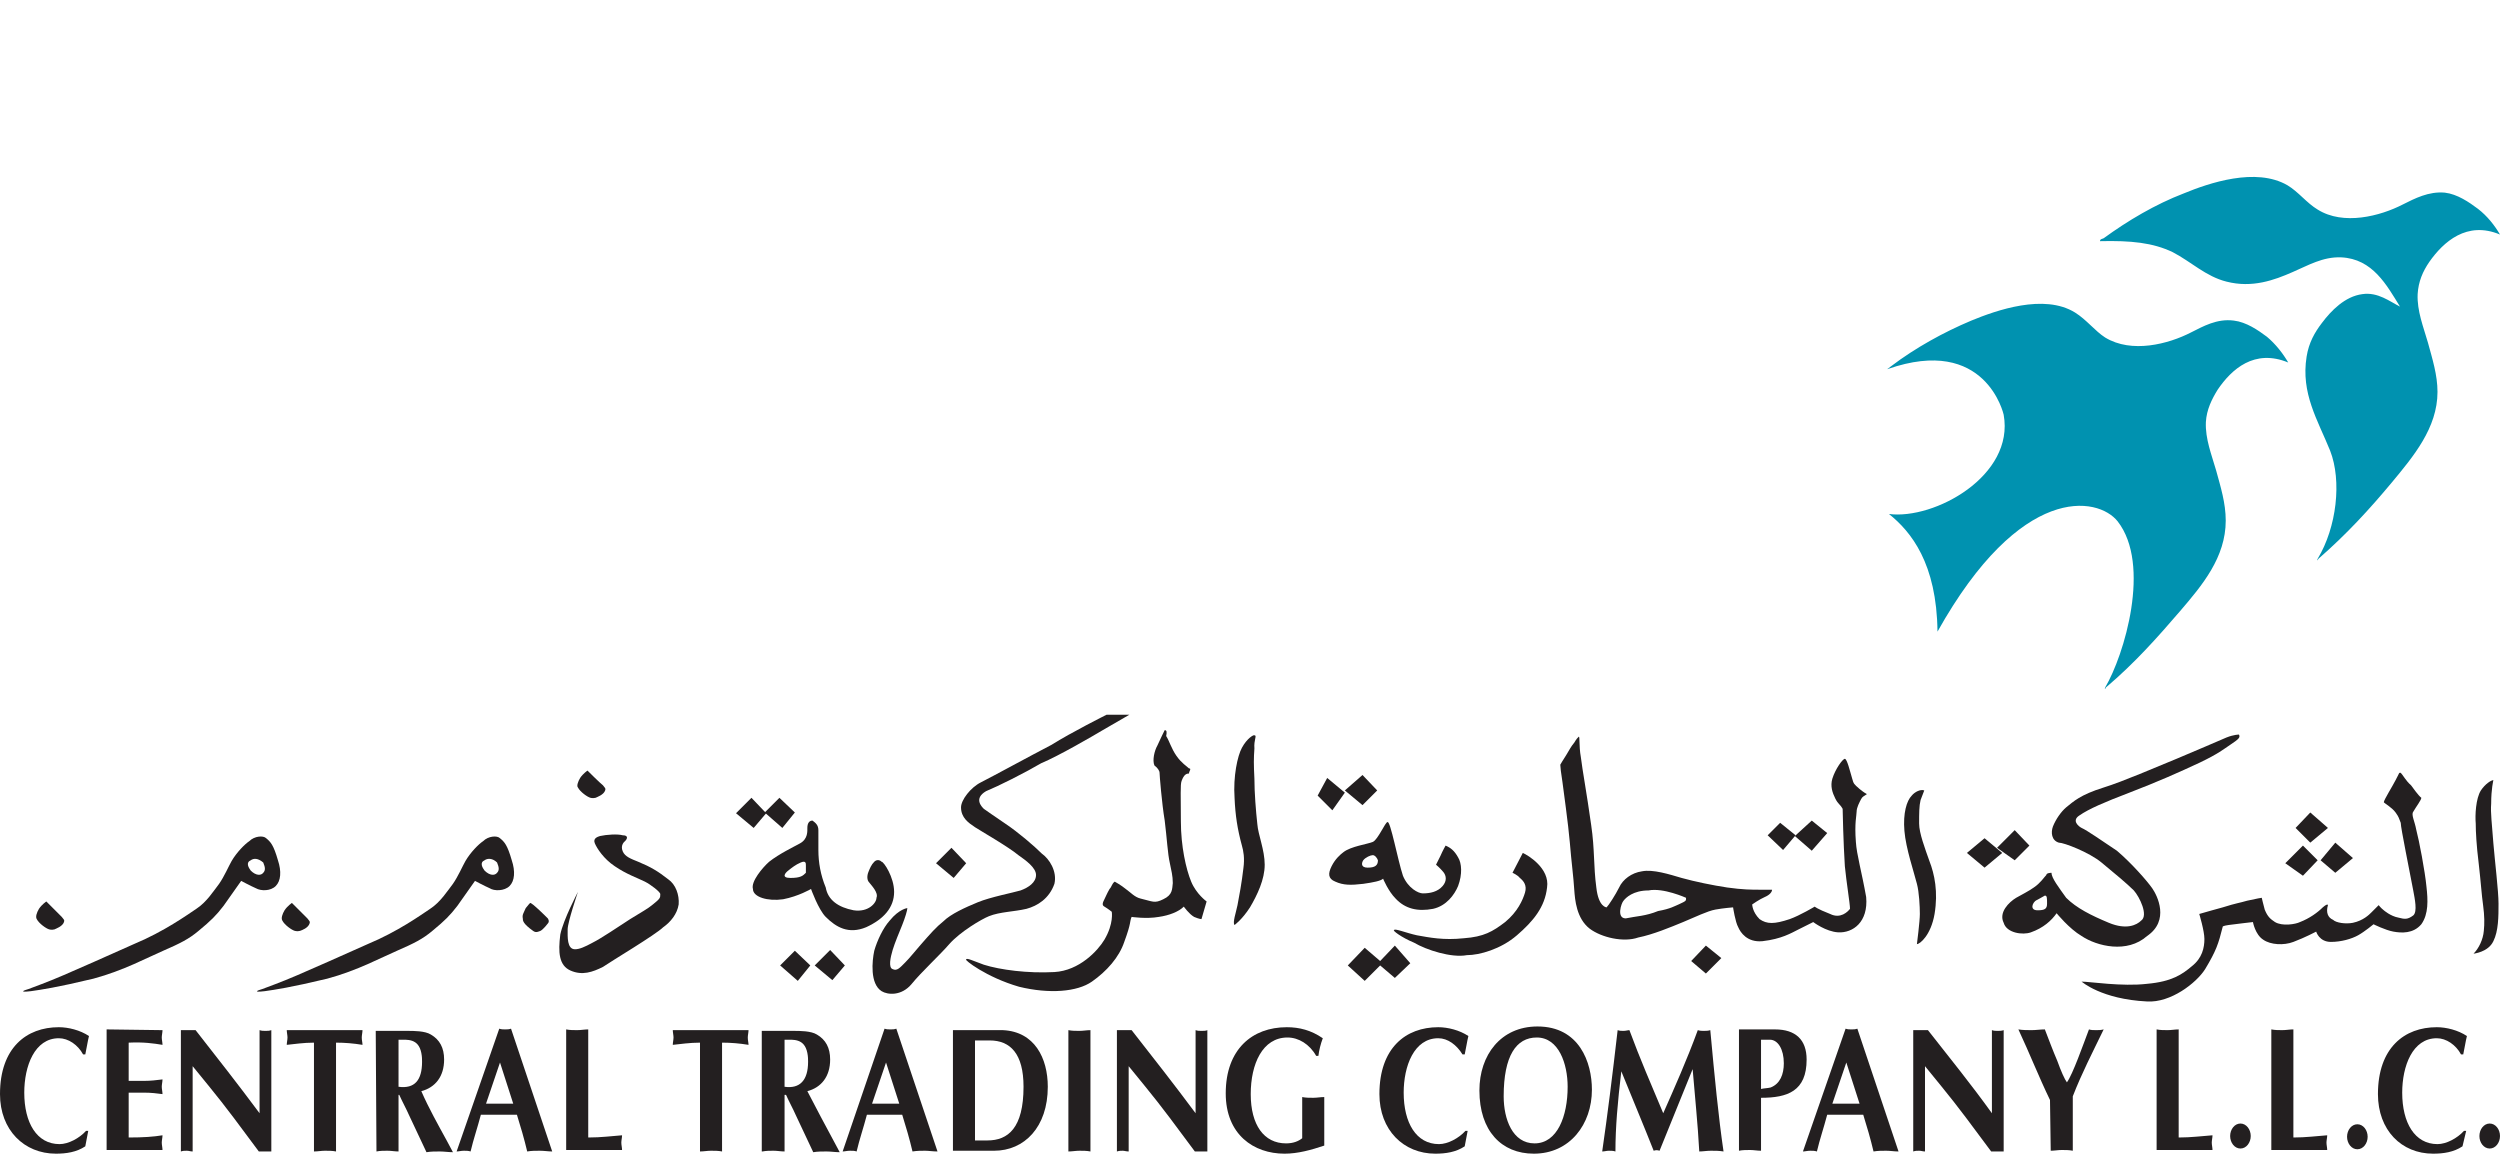 <svg xmlns="http://www.w3.org/2000/svg" xmlns:xlink="http://www.w3.org/1999/xlink" id="Layer_1" x="0px" y="0px" viewBox="0 0 340 157" style="enable-background:new 0 0 340 157;" xml:space="preserve"><style type="text/css">	.st0{fill:#231F20;}	.st1{fill-rule:evenodd;clip-rule:evenodd;fill:#0092B0;}	.st2{fill:#0092B0;}</style><g>	<path class="st0" d="M65.9,117c-0.7,0.3-0.3,1,0,1.4c0.7,0.7,1.4,0.7,1.7,0.3c0.3-0.3,0.3-0.7,0-1.4C67,116.7,66.3,116.7,65.9,117    M68,114c0.6,0.5,1,0.9,1.6,3c0.5,1.5,0.4,2.8-0.3,3.5c-0.7,0.7-2.1,0.7-2.7,0.3c-0.7-0.3-2-1-2-1c-0.7,1-1.4,2-2.4,3.4   c-1,1.3-1.7,2-3.4,3.4c-1.3,1.1-2.5,1.7-4.8,2.7c-2.1,0.9-5.4,2.7-9.5,3.8c-5,1.2-7.1,1.5-8.5,1.7c-1.7,0.2-1-0.1-0.3-0.3   c0.5-0.2,2.5-0.9,4.8-1.9c2.1-0.9,5.7-2.5,9.5-4.2c4.1-1.7,7.3-4,8.5-4.8c1.4-0.9,2.4-2.5,3.1-3.4c0.7-1,1.3-2.4,1.7-3.1   c0.7-1.2,1.8-2.3,2.4-2.7C66.4,113.7,67.6,113.6,68,114"></path>	<path class="st0" d="M34.1,117c-0.7,0.3-0.3,1,0,1.4c0.7,0.7,1.4,0.7,1.7,0.3c0.3-0.3,0.3-0.7,0-1.4   C35.1,116.7,34.5,116.7,34.1,117 M36.2,114c0.6,0.5,1,0.9,1.6,3c0.5,1.5,0.4,2.8-0.3,3.5c-0.7,0.7-2,0.7-2.7,0.3c-0.7-0.3-2-1-2-1   c-0.7,1-1.4,2-2.4,3.4c-1,1.3-1.7,2-3.4,3.4c-1.3,1.1-2.5,1.7-4.8,2.7c-2.1,0.9-5.4,2.7-9.5,3.8c-5,1.2-7.1,1.5-8.5,1.7   c-1.7,0.2-1-0.1-0.3-0.3c0.5-0.2,2.5-0.9,4.8-1.9c2.1-0.9,5.7-2.5,9.5-4.2c4.1-1.7,7.3-4,8.5-4.8c1.4-0.9,2.4-2.5,3.1-3.4   c0.7-1,1.3-2.4,1.7-3.1c0.7-1.2,1.8-2.3,2.4-2.7C34.6,113.7,35.8,113.6,36.2,114"></path>	<path class="st0" d="M39.7,122.8c0,0-0.6,0.4-1,1c-0.3,0.5-0.5,1.1-0.3,1.4c0.3,0.6,1.3,1.3,1.7,1.4c0,0,0.3,0.1,0.7,0   c0.3-0.1,1.1-0.4,1.3-1c0.1-0.3,0-0.3-0.3-0.7C41.4,124.5,39.7,122.8,39.7,122.8"></path>	<path class="st0" d="M79.9,104.8c0,0-0.6,0.4-1,1c-0.3,0.5-0.5,1.1-0.3,1.3c0.3,0.6,1.3,1.3,1.7,1.4c0,0,0.3,0.1,0.7,0   c0.2-0.1,1.1-0.4,1.3-1c0.1-0.3,0-0.3-0.3-0.7C81.6,106.5,79.9,104.8,79.9,104.8"></path>	<path class="st0" d="M6.3,122.6c0,0-0.6,0.4-1,1C5,124.1,4.8,124.7,5,125c0.3,0.6,1.3,1.3,1.7,1.4c0,0,0.3,0.1,0.7,0   c0.2-0.1,1.1-0.4,1.3-1c0.1-0.3,0-0.3-0.3-0.7C8,124.3,6.3,122.6,6.3,122.6"></path>	<path class="st0" d="M72.1,122.8c0,0-0.3,0.3-0.6,0.7c-0.3,0.7-0.5,0.9-0.4,1.4c0,0.3,0,0.7,1.4,1.7c0.4,0.3,0.7,0.1,1,0   c0.4-0.2,1-1,1-1c0.3-0.3,0-0.7,0-0.7C74.1,124.5,72.4,122.8,72.1,122.8"></path>	<path class="st0" d="M84.7,113.6c-0.7-0.2-2.2-0.1-3.1,0.1c-0.3,0.1-1,0.3-0.7,1c0.3,0.7,1.2,2.1,2.7,3.1c1.6,1.1,3.1,1.6,4.1,2.1   c0.8,0.4,2.1,1.4,2.1,1.7c0,0.5,0,0.6-1,1.4c-0.7,0.6-1.5,1-3.1,2c-1.7,1.1-3.9,2.6-5.1,3.2c-1.1,0.6-1.8,0.9-2.4,0.9   c-1.1,0-1-1.7-1-2.7c0-1,1.4-5.1,1.4-5.1s-2,3.8-2.4,5.8c-0.3,2.4-0.2,4.2,1.4,4.9c1.6,0.7,3,0.2,4.4-0.5c1-0.7,7.2-4.4,8.2-5.4   c1-0.7,1.9-1.8,2.1-3.1c0.1-1.3-0.4-2.7-1.4-3.4c-1.4-1.1-2.4-1.7-4.1-2.4c-1-0.4-1.8-0.7-2.1-1.4c-0.4-0.9,0.3-1.4,0.3-1.4   C85.4,114,85.4,113.6,84.7,113.6"></path>	<path class="st0" d="M108.9,117.3c-0.7,0.3-1.2,0.7-1.7,1.1c-0.4,0.3-1,1,0.3,1c1.4,0,1.7-0.3,2.1-0.7v-1   C109.6,117.4,109.6,117,108.9,117.3 M111.3,112.9v2.7c0,1.7,0.3,3.4,1,5.1c0.3,1.7,1.7,2.7,3.8,3.1c2,0.3,3.1-1,3.1-1.7   c0.3-0.7-0.7-1.7-1-2.1c-0.3-0.3-0.3-0.9-0.1-1.4c0.2-0.5,0.4-1,0.8-1.4c0.3-0.3,0.7-0.3,1,0c0.3,0,1.7,2.1,1.7,4.1   c0,2.1-1.4,3.7-3.8,4.8c-2.4,1-4.1,0-5.5-1.4c-1-1-2-3.8-2-3.8s-1.7,1-3.8,1.4c-2.1,0.3-4.1-0.3-4.1-1.4c-0.3-1,1.3-2.9,2.2-3.7   c1.4-1.1,3.3-2,4.2-2.5c1.1-0.6,1-1.7,1-2.1c0-0.7,0.3-1,0.7-1C110.9,111.9,111.3,112.2,111.3,112.9"></path>	<polygon class="st0" points="129.4,115.3 127.3,117.4 129.7,119.4 131.4,117.4  "></polygon>	<polygon class="st0" points="112.9,129.2 110.8,131.3 113.2,133.3 114.9,131.3  "></polygon>	<polygon class="st0" points="108.1,129.3 106.1,131.3 108.5,133.4 110.2,131.3  "></polygon>	<polygon class="st0" points="106,108.5 104,110.5 106.4,112.6 108.1,110.5  "></polygon>	<polygon class="st0" points="102.2,108.5 100.1,110.6 102.5,112.6 104.2,110.6  "></polygon>	<path class="st0" d="M153.6,97.2h-3.1c0,0-4.8,2.4-7.5,4.1c-2.7,1.4-8.2,4.4-9.6,5.1c-1.4,0.7-2.7,2.4-2.7,3.4c0,1.4,1,2.1,1.9,2.7   c0.6,0.4,4.6,2.7,5.9,3.8c1,0.7,2.4,1.7,2.4,2.7c0,1-1,1.7-2.1,2.1c-1,0.3-4.1,0.9-5.8,1.6c-1.7,0.7-3.7,1.6-4.7,2.6   c-1,0.8-1.7,1.6-3.1,3.2c-0.8,0.9-1.4,1.7-2.1,2.4c-0.7,0.7-1.1,1.2-1.7,0.9c-0.6-0.2-0.3-1.6,0-2.6c0.3-1,0.9-2.4,1.3-3.4   c0.4-1,0.7-2,0.7-2.3c0,0-1.1,0.1-2.4,1.7c-0.9,1-1.7,2.7-2.1,4.1c-0.3,1.4-0.6,4.5,1,5.5c0.8,0.5,2.7,0.7,4.1-1   c1.3-1.6,3.9-4,5.1-5.4c1.5-1.7,4.4-3.4,5.4-3.8c1.5-0.6,3.4-0.6,5.1-1c1.5-0.4,3.1-1.4,3.8-3.4c0.4-1.7-0.7-3.4-1.7-4.1   c-1-1-3.2-2.9-5-4.1c-1.6-1.1-2.5-1.7-2.9-2c-0.3-0.3-1.4-1.4,0.3-2.4c1.7-0.7,5.1-2.4,7.5-3.8c2.4-1,7.2-3.8,8.2-4.4   C151.2,98.6,153.6,97.2,153.6,97.2"></path>	<path class="st0" d="M158.4,99.3c0,0-0.7,1.4-1,2.1c-0.4,0.7-0.7,2-0.4,2.7c0.4,0.3,0.7,0.7,0.7,1s0.3,4.1,0.7,6.5   c0.3,2.4,0.4,4.5,0.7,5.8c0.2,1,0.4,1.7,0.4,2.7c-0.1,0.8,0,1.6-1.3,2.2c-1.2,0.6-1.4,0.3-3.1-0.1c-0.8-0.2-1.3-0.8-2-1.3   c-0.6-0.5-1.5-1-1.5-1c-0.4,0.3-0.4,0.7-0.7,1c-0.4,0.7-0.4,0.8-0.7,1.4c-0.2,0.4-0.4,0.8,0,1c0.5,0.3,1,0.7,1,0.7s0.3,1.6-1,3.8   c-0.9,1.5-3.4,4.2-6.8,4.4c-3.6,0.2-7.4-0.3-9.6-1c-1.4-0.5-2.4-1-2.4-0.7c-0.3,0,2.7,2.4,7.2,3.7c4.1,1,7.9,0.7,9.9-0.7   c2-1.4,3.7-3.3,4.4-5.4c1-2.7,0.7-2.7,1-3.4c0,0,2,0.3,3.7,0c1.4-0.2,2.7-0.7,3.4-1.4c0,0,0.7,1,1.4,1.4c0.7,0.3,1,0.3,1,0.3   l0.7-2.4c0,0-1.4-1-2.1-2.7c-0.7-1.7-1.4-4.8-1.4-8.2s-0.1-5,0.1-5.5c0.3-0.8,0.6-1,1-1c0-0.3,0.4-0.7,0-0.7   c-0.3-0.3-1-0.7-1.7-1.7c-0.7-1-1-2.1-1.4-2.7C158.7,99.6,158.7,99.3,158.4,99.3"></path>	<path class="st0" d="M170.6,100c-0.1-0.1-1,0.4-1.7,1.7c-0.6,1.1-1.2,3.9-1,6.8c0.1,2.4,0.4,4.3,1,6.5c0.2,0.7,0.4,1.7,0.2,3.1   c-0.2,1.8-0.6,4-0.8,5c-0.2,1-0.7,2.4-0.4,2.7c0,0,1-0.7,2.1-2.4c1-1.7,2-3.8,2-5.8c0-2-0.9-4.1-1-5.5c-0.2-1.8-0.4-4.3-0.4-6.2   c-0.1-2-0.1-2.7,0-4.1C170.5,100.6,171,100,170.6,100"></path>	<polygon class="st0" points="180.5,105.8 179.2,108.2 181.2,110.2 182.9,107.8  "></polygon>	<polygon class="st0" points="185.3,105.4 182.9,107.5 185.3,109.5 187.3,107.5  "></polygon>	<path class="st0" d="M186.7,116.3c-0.3,0-1,0.3-1.3,0.7c-0.2,0.3-0.4,1,0.6,1c1,0,1.4-0.3,1.4-1C187.3,116.7,187,116.3,186.7,116.3    M190.8,119.1c0.7,1.7,2.1,2.4,2.7,2.4c1,0,2-0.2,2.7-1c0.6-0.7,0.5-1.4,0.1-1.9c-0.5-0.6-1-1-1-1s0.1-0.2,0.6-1.2   c0.3-0.7,0.7-1.4,0.7-1.4c0.7,0.3,1.2,0.7,1.7,1.6c0.5,0.8,0.6,2.3,0,3.9c-0.5,1.2-1.6,2.7-3.4,3.1c-2.1,0.4-3.8,0-5.1-1.4   c-1-1-1.7-2.7-1.7-2.7c-0.3,0.3-1.3,0.5-2.7,0.7c-1.7,0.2-2.7,0.2-3.8-0.3c-1-0.4-1-1.1-0.5-2.1c0.5-1,1.2-1.6,1.6-1.9   c1-0.8,3.3-1.1,4-1.4c0.7-0.3,1.7-2.7,2-2.7C189.1,111.6,190.1,117,190.8,119.1"></path>	<polygon class="st0" points="189.7,128.6 187.7,130.7 185.6,128.9 183.3,131.3 185.6,133.4 187.7,131.3 189.7,133 191.8,131  "></polygon>	<path class="st0" d="M207.1,116l-1.4,2.7c0,0,0.7,0.3,1,0.7c0.5,0.4,1,1,0.7,2c-0.3,1-1,2.6-2.7,4c-1.7,1.3-2.9,2-5.6,2.2   c-2.8,0.3-4.7-0.1-6.4-0.4c-1.4-0.3-3.1-1-3.1-0.7c-0.3,0,1,1,2.7,1.7c1.7,1,5.1,2.1,7.2,1.7c1.7,0,4.6-0.8,6.8-2.7   c2.2-1.9,3.8-3.8,4.1-6.5C210.8,118.1,207.8,116.3,207.1,116"></path>	<path class="st0" d="M229.3,122.1c0,0-3.1-1.4-5.1-1c-2.1,0-3.1,1-3.4,1.4c-0.3,0.3-1,2.4,0.3,2.4c1.4-0.3,2.7-0.3,4.4-1   c1.7-0.3,2.3-0.7,2.8-0.9C229.4,122.5,229.3,122.5,229.3,122.1 M215,103c0.2,1.7,0.8,4.9,1.4,9.2c0.5,3.4,0.3,5.5,0.7,8.5   c0.3,2.7,1.4,2.7,1.4,2.7c0.3-0.3,1.2-1.7,1.7-2.7c0.5-1.1,1.7-2,3.1-2.2c1.5-0.3,3.7,0.4,5.4,0.9c1.8,0.5,4.2,1,6.2,1.3   c2.1,0.3,3.4,0.3,4.4,0.3h1.7c0,0.3-0.3,0.7-1,1c-0.7,0.3-1.7,1-1.7,1s0,1,1,2c1,0.7,2,0.7,4.1,0c1.4-0.5,3.4-1.7,3.4-1.7   s0.3,0.3,2.1,1c1.4,0.7,2.4-0.3,2.7-0.7c0-0.7-0.5-3.7-0.7-5.8c-0.2-3.1-0.3-7.5-0.3-7.8c-0.4-0.7-0.6-0.6-1-1.4   c-0.4-0.8-0.7-1.7-0.4-2.7c0.4-1.3,1.4-2.7,1.7-2.7c0.3,0,0.7,1.7,1,2.7c0.2,0.7,0.2,0.7,1,1.4c0.6,0.5,1,0.7,1,0.7   c-0.4,0.3-0.6,0.3-0.8,0.7c-0.2,0.4-0.6,1.1-0.6,1.7c0,0.5-0.3,1.5-0.1,4.1c0.1,1.7,0.8,4.1,1.4,7.5c0.3,3.4-1.8,4.9-3.8,4.8   c-1.7-0.1-3.4-1.4-3.4-1.4s-0.6,0.3-2,1c-1,0.5-2.3,1.3-4.9,1.6c-2.1,0.2-3-1.2-3.3-1.9c-0.4-0.7-0.7-2.7-0.7-2.7s-1.3,0.1-2.4,0.3   c-1.1,0.2-2.7,1-4.4,1.7c-1.7,0.7-4.1,1.7-6.1,2.1c-2,0.7-5,0-6.6-1.2c-1.8-1.4-2-3.9-2.1-5.3c-0.1-1.7-0.4-3.9-0.6-6.4   c-0.2-2.4-0.9-7.4-1-8.2c-0.2-1.3-0.3-2.1-0.3-2.4c0,0,0.4-0.7,0.8-1.3c0.5-0.8,0.6-1.1,1.1-1.7c0.2-0.3,0.2-0.4,0.6-0.8   C214.9,100.1,214.7,101.3,215,103"></path>	<polygon class="st0" points="232,128.6 230,130.7 232,132.4 234.1,130.3  "></polygon>	<polygon class="st0" points="246.4,111.6 244.1,113.7 246.4,115.7 248.5,113.3  "></polygon>	<polygon class="st0" points="242.1,111.9 240.4,113.6 242.5,115.6 244.2,113.6  "></polygon>	<path class="st0" d="M261.7,107.5c-0.5-0.2-1.3,0.2-1.7,0.7c-0.7,0.7-1.2,2.4-1,4.8c0.2,2.4,1.3,5.6,1.7,7.2   c0.3,1.1,0.4,3.1,0.4,4.1s-0.4,4.1-0.4,4.1c0.4,0,1.9-1.2,2.4-4.1c0.5-3,0-5.4-0.7-7.2c-0.6-1.7-1.4-3.8-1.4-5.1   c0-1.4,0-2.4,0.2-3.2C261.5,108,261.7,107.5,261.7,107.5"></path>	<polygon class="st0" points="269.9,114 267.5,116 269.9,118 272.3,116  "></polygon>	<polygon class="st0" points="274,112.9 271.6,115.3 274,117 276,115  "></polygon>	<path class="st0" d="M278.1,121.8c0,0-1.4,0.8-1.1,0.6c-0.6,0.3-1,1.4,0.1,1.4c1,0,1.3-0.2,1.3-0.9   C278.4,122.1,278.4,121.8,278.1,121.8 M303.3,101.3c-0.9,0.6-1.6,1.2-4.1,2.4c-3,1.4-5.7,2.6-9.6,4.1c-3.4,1.3-5.5,2.2-6.8,3.1   c-1.1,0.7-0.1,1.5,0.3,1.7c0.7,0.3,2.7,1.7,4.8,3.1c2,1.7,4.1,4.1,4.8,5.1c0.7,1,2.4,4.4-0.7,6.5c-2.7,2.4-6.8,1.4-8.9,0   c-1.7-1-3.4-3.1-3.4-3.1c-0.7,1-1.8,2-3.5,2.6c-1.1,0.4-3.3,0.1-3.7-1.3c-0.7-1.4,0.7-2.8,1.7-3.4c0.7-0.4,1.7-0.9,2.4-1.4   c0.9-0.6,1.4-1.4,1.7-1.7c0-0.3,0.7-0.3,0.7-0.3c0,0.7,1,2,2,3.4c1.4,1.4,3.4,2.4,5.8,3.4c2.4,1,3.8,0.3,4.4-0.3   c1-0.7-0.2-3.2-1-4.1c-0.9-0.9-2.7-2.4-4.4-3.8c-1.7-1.4-5.1-2.7-5.8-2.7c-1-0.3-1.1-1.4-0.8-2.2c0.4-1,1.1-2,1.8-2.6   c1-0.8,1.9-1.7,5.1-2.7c2.6-0.8,7.2-2.8,9.9-3.9c2.4-1,6.1-2.6,6.8-2.9c1-0.4,1.7-0.4,1.7-0.4C304.7,100.3,304.5,100.5,303.3,101.3   "></path>	<path class="st0" d="M326.5,105.1c-0.3,0-0.1-0.1-0.7,1c-0.4,0.8-1.6,2.7-1.6,3c0,0.1,1.1,0.7,1.6,1.4c0.5,0.7,0.4,0.7,0.7,1.4   c0,0.7,1.2,6.5,1.7,9.2c0.2,1.1,0.6,2.9,0,3.4c-0.8,0.6-1.2,0.5-2,0.3c-1.1-0.2-2-1-2-1c-0.4-0.3-0.7-0.7-0.7-0.7   c-0.1,0.1-0.7,0.7-1,1c-0.3,0.3-1.1,1.1-2.5,1.4c-1,0.2-2.3,0-2.7-0.4c-0.7-0.3-1-1-0.7-2c0,0,0-0.3-0.7,0.3   c-0.7,0.7-1.8,1.5-3.1,2c-0.6,0.3-2.4,0.6-3.4,0c-0.6-0.4-1-0.7-1.4-1.7c-0.2-0.7-0.4-1.6-0.4-1.6s-0.7,0.1-2,0.4   c-1,0.3-1.4,0.3-3.3,0.9c-0.7,0.2-2.2,0.6-3.2,0.9c0,0,0.7,2.3,0.7,3.4c0,1.2-0.3,2.6-1.7,3.7c-1.3,1.1-2.7,2.1-6.1,2.4   c-3.4,0.4-7.8-0.3-8.9-0.3c0,0,2.7,2.4,8.9,2.7c3.2,0.2,6.7-2.5,7.9-4.4c1.5-2.5,1.8-3.4,2.4-5.8c0,0,0.1-0.1,0.8-0.2   c0.7-0.1,3.3-0.4,3.3-0.4s0.3,1.7,1.4,2.4c1,0.7,2.8,0.8,4.1,0.3c1.6-0.6,3.1-1.4,3.1-1.4s0.4,1.4,2,1.4c1.4,0,2.8-0.4,3.7-0.9   c0.9-0.5,2.1-1.5,2.1-1.5s1.6,0.8,2.7,1c1.1,0.2,2.7,0.3,3.8-1c1-1.4,0.9-3.3,0.7-5.1c-0.2-2.1-1-6.3-1.4-7.8   c-0.2-1.1-0.7-2-0.4-2.4c0.4-0.7,1.1-1.6,1.1-1.9c-0.4-0.3-1.1-1.3-1.4-1.7C327.2,106.2,326.8,105.4,326.5,105.1"></path>	<polygon class="st0" points="314.2,110.5 312.2,112.6 314.2,114.6 316.6,112.6  "></polygon>	<polygon class="st0" points="317.6,114.6 315.6,117 317.6,118.7 320,116.7  "></polygon>	<polygon class="st0" points="313.2,115 310.8,117.4 313.2,119.1 315.2,117  "></polygon>	<path class="st0" d="M339.1,106.1c-0.3,0-1.1,0.5-1.7,1.4c-0.7,1.1-0.8,3.4-0.7,4.5c0,1.1,0.1,3,0.4,5.4c0.3,2.6,0.4,4.3,0.6,5.7   c0.2,1.5,0.2,2.5,0.1,3.5c-0.1,1.2-0.7,2.4-1.4,3.1c0,0,2-0.2,2.7-1.7c0.7-1.4,0.7-3.4,0.7-5.1c0-1.7-0.5-5.8-0.7-8.2   c-0.2-2.8-0.4-4.1-0.3-5.4C338.8,107.3,339.1,106.1,339.1,106.1"></path>	<path class="st0" d="M12,153.8l-0.4,2.1c-1.2,0.8-2.6,1-4,1c-4.3,0-7.6-3.2-7.6-8.1c0-6.3,3.6-9.1,8-9.1c1.3,0,2.9,0.4,4.1,1.2   c-0.2,0.8-0.3,1.6-0.5,2.5h-0.3c-0.7-1.3-2-2.2-3.3-2.2c-3.3,0-4.7,3.8-4.7,7.4c0,4.1,1.7,7,4.8,7c1.2,0,2.7-0.8,3.6-1.8L12,153.8z   "></path>	<path class="st0" d="M22.1,140.1c0,0.3-0.1,0.7-0.1,1c0,0.3,0.1,0.7,0.1,1c-1.2-0.2-2.6-0.4-4.6-0.3v5.2h2.1c0.9,0,1.7-0.1,2.5-0.2   c0,0.3-0.1,0.7-0.1,1c0,0.3,0.1,0.7,0.1,1c-0.7-0.1-1.6-0.2-2.5-0.2h-2.1v6.1c2,0,3.4-0.1,4.6-0.3c0,0.3-0.1,0.7-0.1,1   c0,0.3,0.1,0.7,0.1,1h-7.6v-16.4L22.1,140.1L22.1,140.1z"></path>	<path class="st0" d="M24.6,140.1h2c2.9,3.7,5.8,7.4,8.7,11.3v-11.3c0.3,0.1,0.5,0.1,0.8,0.1c0.3,0,0.5,0,0.8-0.1v16.5l-1.7,0   c-2.3-3.1-4.5-6.1-6.8-8.9l-2.2-2.7v11.6c-0.3,0-0.5-0.1-0.8-0.1c-0.3,0-0.5,0-0.8,0.1L24.6,140.1L24.6,140.1z"></path>	<path class="st0" d="M45.7,156.6c-0.5-0.1-1-0.1-1.5-0.1c-0.5,0-1,0.1-1.5,0.1v-14.8c-1.4,0-2.7,0.2-3.7,0.3c0-0.3,0.1-0.7,0.1-1   c0-0.3-0.1-0.7-0.1-1h10.3c0,0.3-0.1,0.7-0.1,1c0,0.4,0.1,0.7,0.1,1c-1.2-0.2-2.4-0.3-3.6-0.3V156.6z"></path>	<path class="st0" d="M51.2,156.6c0.5-0.1,1-0.1,1.5-0.1c0.5,0,1,0.1,1.5,0.1v-7.7h0.1c0.4,0.9,1,2,1.3,2.7l2.4,5.1   c0.6-0.1,1.2-0.1,1.8-0.1c0.6,0,1.2,0.1,1.8,0.1l-0.8-1.5c-1.2-2.2-2.5-4.5-3.5-6.8c1.9-0.5,3.1-2,3.1-4.3c0-1.6-0.6-2.7-1.8-3.4   c-0.8-0.5-2.3-0.5-3.2-0.5h-4.3L51.2,156.6L51.2,156.6z M54.2,141.4c1.2,0,2.7-0.2,3.1,1.8c0.1,0.5,0.1,0.9,0.1,1.2   c0,2.5-1,3.7-3.2,3.4V141.4z"></path>	<path class="st0" d="M70.3,151.6c0.5,1.6,1,3.3,1.4,5c0.6-0.1,1.1-0.1,1.7-0.1c0.6,0,1.2,0.1,1.7,0.1l-5.6-16.7   c-0.3,0.1-0.5,0.1-0.8,0.1c-0.3,0-0.5,0-0.8-0.1l-5.8,16.7c0.3,0,0.6-0.1,1-0.1c0.3,0,0.6,0,0.9,0.1c0.4-1.7,0.9-3.1,1.4-5   L70.3,151.6L70.3,151.6z M66.1,150.1l1.9-5.6l1.8,5.6H66.1z"></path>	<path class="st0" d="M80,154.7c1.8,0,3.2-0.2,4.6-0.3c0,0.3-0.1,0.7-0.1,1c0,0.3,0.1,0.7,0.1,1H77v-16.4c0.5,0.1,1,0.1,1.5,0.1   c0.5,0,1-0.1,1.5-0.1L80,154.7L80,154.7z"></path>	<path class="st0" d="M98.2,156.6c-0.5-0.1-1-0.1-1.5-0.1s-1,0.1-1.5,0.1v-14.8c-1.4,0-2.7,0.2-3.7,0.3c0-0.3,0.1-0.7,0.1-1   c0-0.3-0.1-0.7-0.1-1h10.3c0,0.3-0.1,0.7-0.1,1c0,0.4,0.1,0.7,0.1,1c-1.2-0.2-2.4-0.3-3.6-0.3L98.2,156.6L98.2,156.6z"></path>	<path class="st0" d="M103.7,156.6c0.5-0.1,1-0.1,1.5-0.1c0.5,0,1,0.1,1.5,0.1v-7.7h0.2c0.4,0.9,1,2,1.3,2.7l2.4,5.1   c0.6-0.1,1.2-0.1,1.8-0.1c0.6,0,1.2,0.1,1.8,0.1l-0.8-1.5c-1.2-2.2-2.4-4.5-3.6-6.8c1.9-0.5,3.1-2,3.1-4.3c0-1.6-0.6-2.7-1.8-3.4   c-0.8-0.5-2.3-0.5-3.2-0.5h-4.3V156.6z M106.7,141.4c1.2,0,2.7-0.2,3.1,1.8c0.1,0.5,0.1,0.9,0.1,1.2c0,2.5-1.1,3.7-3.2,3.4V141.4z"></path>	<path class="st0" d="M122.7,151.6c0.5,1.6,1,3.3,1.4,5c0.6-0.1,1.2-0.1,1.7-0.1s1.1,0.1,1.7,0.1l-5.6-16.7   c-0.3,0.1-0.5,0.1-0.8,0.1c-0.3,0-0.5,0-0.8-0.1l-5.7,16.7c0.3,0,0.6-0.1,1-0.1s0.6,0,0.9,0.1c0.4-1.7,0.9-3.1,1.4-5L122.7,151.6   L122.7,151.6z M118.6,150.1l1.9-5.6l1.8,5.6H118.6z"></path>	<path class="st0" d="M129.6,140.1v16.4h5.6c4.1,0,7.3-3.2,7.3-8.7c0-3.9-1.8-7.5-6.1-7.7H129.6z M132.6,141.5h2   c2.8,0,4.6,1.8,4.6,6.3c0,5.6-2.1,7.3-4.9,7.3h-1.7L132.6,141.5L132.6,141.5z"></path>	<path class="st0" d="M145.3,140.1c0.5,0.1,1,0.1,1.5,0.1s1-0.1,1.5-0.1v16.5c-0.5-0.1-1-0.1-1.5-0.1s-1,0.1-1.5,0.1V140.1z"></path>	<path class="st0" d="M151.9,140.1h2c2.9,3.7,5.8,7.4,8.7,11.3v-11.3c0.3,0.1,0.5,0.1,0.8,0.1c0.3,0,0.6,0,0.8-0.1v16.5l-1.7,0   c-2.3-3.1-4.5-6.1-6.8-8.9l-2.2-2.7v11.6c-0.3,0-0.6-0.1-0.8-0.1s-0.5,0-0.8,0.1V140.1z"></path>	<path class="st0" d="M180.1,155.8c-1.8,0.6-3.6,1.1-5.4,1.1c-4.2,0-8-2.6-8-8.2c0-6,3.6-9,8.3-9c1.7,0,3.3,0.4,4.9,1.5   c-0.3,0.8-0.5,1.6-0.6,2.4H179c-0.9-1.6-2.4-2.5-3.9-2.5c-3.4,0-5,3.6-5,7.7c0,4.2,1.8,6.7,4.8,6.7c1,0,1.7-0.3,2.2-0.7v-5.6   c0.5,0.1,1,0.1,1.5,0.1c0.5,0,1-0.1,1.5-0.1V155.8z"></path>	<path class="st0" d="M199.6,153.8l-0.4,2.1c-1.2,0.8-2.6,1-4,1c-4.3,0-7.6-3.2-7.6-8.1c0-6.3,3.6-9.1,8-9.1c1.3,0,2.9,0.4,4.1,1.2   c-0.2,0.8-0.3,1.6-0.5,2.5h-0.3c-0.8-1.3-2-2.2-3.3-2.2c-3.3,0-4.7,3.8-4.7,7.4c0,4.1,1.7,7,4.8,7c1.2,0,2.7-0.8,3.6-1.8   L199.6,153.8z"></path>	<path class="st0" d="M216.5,148.2c0-3.7-1.7-8.6-7.4-8.6c-5,0-7.9,3.9-7.9,8.7c0,5.5,3,8.6,7.4,8.6   C213.5,156.9,216.5,152.9,216.5,148.2 M209,141.1c3,0,4.2,3.6,4.2,6.7c0,4-1.4,7.7-4.5,7.7c-3,0-4.2-3.3-4.2-6.4   C204.5,143.6,206.2,141.1,209,141.1"></path>	<path class="st0" d="M230.9,140.1c0.3,0.1,0.6,0.1,0.8,0.1c0.3,0,0.6,0,0.9-0.1c0.6,6.5,1.1,11.7,1.8,16.5   c-0.6-0.1-1.1-0.1-1.7-0.1c-0.6,0-1.1,0.1-1.6,0.1c-0.2-3.8-0.6-7.5-0.9-11.2c-1.5,3.7-3,7.4-4.5,11.1c-0.3-0.1-0.5-0.1-0.8,0   c-1.3-3.3-2.9-7.1-4.4-10.8c-0.5,4.2-0.8,7.6-0.8,10.9c-0.3-0.1-0.6-0.1-0.9-0.1c-0.3,0-0.6,0.1-0.9,0.1c0.7-4.8,1.4-10.4,2.1-16.5   c0.3,0.1,0.5,0.1,0.8,0.1c0.3,0,0.6-0.1,0.8-0.1c1.4,3.8,3,7.5,4.6,11.3C227.7,148,229.4,144.2,230.9,140.1"></path>	<path class="st0" d="M239.5,149.3c3.6,0,6.2-0.9,6.2-5.2c0-2.7-1.5-4.1-4.3-4.1h-4.9v16.5c0.5-0.1,1-0.1,1.5-0.1   c0.5,0,1,0.1,1.5,0.1L239.5,149.3L239.5,149.3z M239.5,141.4h1.2c1.1,0,1.9,1.3,1.9,3.2c0,1.5-0.5,2.8-1.8,3.3   c-0.4,0.1-0.9,0.1-1.3,0.2V141.4z"></path>	<path class="st0" d="M253.4,151.6c0.5,1.6,1,3.3,1.4,5c0.6-0.1,1.1-0.1,1.7-0.1c0.6,0,1.1,0.1,1.7,0.1l-5.6-16.7   c-0.3,0.1-0.5,0.1-0.8,0.1c-0.3,0-0.5,0-0.8-0.1l-5.8,16.7c0.3,0,0.6-0.1,1-0.1c0.3,0,0.6,0,0.9,0.1c0.4-1.7,0.9-3.1,1.4-5   L253.4,151.6L253.4,151.6z M249.2,150.1l1.9-5.6l1.8,5.6H249.2z"></path>	<path class="st0" d="M260.2,140.1h2c2.9,3.7,5.9,7.4,8.7,11.3v-11.3c0.3,0.1,0.5,0.1,0.8,0.1c0.3,0,0.5,0,0.8-0.1v16.5l-1.7,0   c-2.3-3.1-4.5-6.1-6.8-8.9l-2.2-2.7v11.6c-0.3,0-0.5-0.1-0.8-0.1s-0.5,0-0.8,0.1L260.2,140.1L260.2,140.1z"></path>	<path class="st0" d="M278.8,149.6c-1.5-3.1-2.8-6.4-4.3-9.6c0.6,0.1,1.2,0.1,1.8,0.1c0.6,0,1.2-0.1,1.8-0.1   c0.5,1.3,1.1,2.9,1.7,4.3c0.5,1.4,1,2.5,1.3,2.9c0.8-1.1,2.2-5.1,3-7.2c0.3,0.1,0.6,0.1,1,0.1c0.3,0,0.6,0,1-0.1   c-1.5,3.1-3,6-4.2,9.1v7.4c-0.5-0.1-1-0.1-1.5-0.1s-1,0.1-1.5,0.1L278.8,149.6L278.8,149.6z"></path>	<path class="st0" d="M296.3,154.7c1.7,0,3.2-0.2,4.6-0.3c0,0.3-0.1,0.7-0.1,1c0,0.3,0.1,0.7,0.1,1h-7.6v-16.4   c0.5,0.1,1,0.1,1.5,0.1c0.5,0,1-0.1,1.5-0.1L296.3,154.7L296.3,154.7z"></path>	<path class="st0" d="M311.9,154.7c1.7,0,3.2-0.2,4.6-0.3c0,0.3-0.1,0.7-0.1,1c0,0.3,0.1,0.7,0.1,1h-7.6v-16.4   c0.5,0.1,1,0.1,1.5,0.1c0.5,0,1-0.1,1.5-0.1L311.9,154.7L311.9,154.7z"></path>	<path class="st0" d="M335.4,153.8l-0.5,2.1c-1.2,0.8-2.6,1-4,1c-4.3,0-7.5-3.2-7.5-8.1c0-6.3,3.6-9.1,8-9.1c1.3,0,2.9,0.4,4.1,1.2   c-0.2,0.8-0.3,1.6-0.5,2.5h-0.3c-0.7-1.3-2-2.2-3.3-2.2c-3.3,0-4.7,3.8-4.7,7.4c0,4.1,1.7,7,4.8,7c1.2,0,2.7-0.8,3.6-1.8   L335.4,153.8z"></path>	<path class="st0" d="M303.3,154.5c0-0.9,0.6-1.7,1.4-1.7c0.8,0,1.4,0.8,1.4,1.7c0,0.9-0.6,1.7-1.4,1.7   C303.9,156.2,303.3,155.4,303.3,154.5"></path>	<path class="st0" d="M319.2,154.6c0-0.9,0.6-1.7,1.4-1.7c0.8,0,1.4,0.8,1.4,1.7c0,0.9-0.6,1.7-1.4,1.7   C319.8,156.3,319.2,155.5,319.2,154.6"></path>	<path class="st0" d="M337.2,154.5c0-0.9,0.6-1.7,1.4-1.7c0.8,0,1.4,0.8,1.4,1.7c0,0.9-0.6,1.7-1.4,1.7   C337.8,156.2,337.2,155.4,337.2,154.5"></path></g><g>	<path class="st1" d="M326.4,41.7c-1.8-2.9-3.7-6.5-8-6.7c-2.5-0.1-4.5,1.1-6.6,2c-2.5,1.1-5.5,2.2-9,1.3c-2.8-0.7-4.8-2.7-7.3-4   c-2.7-1.3-5.7-1.6-9.9-1.5c0-0.3,0.3-0.3,0.5-0.4c3.3-2.4,7-4.6,10.9-6.1c3.4-1.4,9.8-3.6,14.1-1.1c1.5,0.9,2.6,2.4,4.1,3.3   c3.5,2.2,8.5,0.9,11.6-0.7c1.6-0.8,3.5-1.8,5.7-1.6c1.7,0.2,3.3,1.3,4.5,2.2c1.3,1,2.3,2.3,3,3.5c-4.5-1.9-7.7,1-9.6,3.7   c-0.9,1.3-1.5,2.7-1.6,4.4c-0.1,2.3,0.8,4.5,1.4,6.6c0.6,2.2,1.3,4.4,1.3,6.7c0,4.9-3.3,8.8-6.2,12.3c-3,3.6-6.1,7-10,10.4   l-0.1,0.2c-0.1,0,0-0.1,0-0.2c2.6-4.3,3.3-10.6,1.7-14.7c-1.7-4.2-4-7.8-3.2-12.8c0.3-1.9,1.1-3.3,2.1-4.6c1.2-1.6,3.1-3.6,5.5-3.9   C323.4,39.7,325,41,326.4,41.7"></path>	<path class="st2" d="M308.3,45.8c-1.2-0.9-2.8-2-4.5-2.2c-2.3-0.3-4.2,0.8-5.8,1.6c-3.1,1.6-8.1,2.9-11.7,0.7   c-1.4-0.9-2.5-2.4-4.1-3.4c-4.2-2.6-10.7-0.3-14.1,1.1c-3.8,1.6-7.6,3.7-10.9,6.2c-0.1,0.1-0.7,0.5-0.5,0.4   c13.4-4.7,15.8,6.2,15.8,6.2c1.5,8.3-9.4,14.3-15.6,13.5c3,2.4,6.5,6.7,6.6,16c11.3-20.2,21.8-18.4,24.5-15   c4.6,5.9,0.9,18.2-1.7,22.6c0,0.1-0.1,0.1,0,0.2l0.1-0.2c4-3.4,7-6.8,10.1-10.4c3-3.5,6.2-7.3,6.2-12.3c0-2.4-0.7-4.6-1.3-6.8   c-0.6-2.1-1.5-4.3-1.4-6.6c0.1-1.7,0.8-3.1,1.6-4.4c1.9-2.8,5-5.6,9.6-3.7C310.5,48.1,309.5,46.8,308.3,45.8"></path></g></svg>